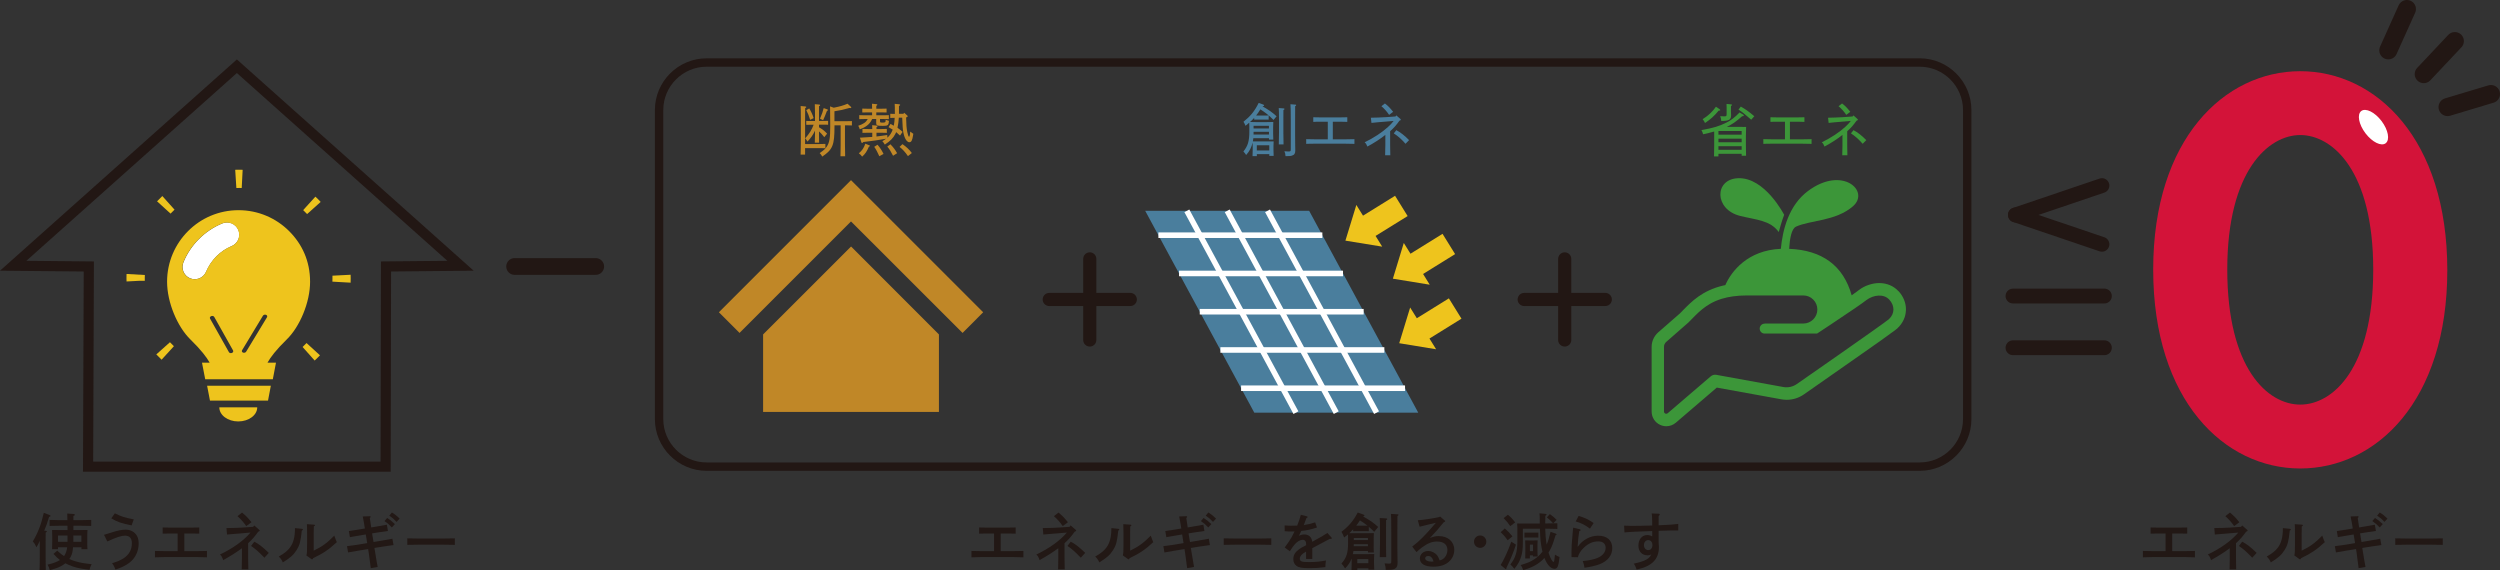 <?xml version="1.0" encoding="UTF-8"?>
<svg id="_レイヤー_2" data-name="レイヤー 2" xmlns="http://www.w3.org/2000/svg" viewBox="0 0 583.54 133.1">
  <rect x="0" y="0" width="583.54" height="133.1" fill="#333333" stroke="none"/>
  <defs>
    <style>
      .cls-1 {
        fill: #fff;
      }

      .cls-2 {
        stroke-width: 4.22px;
      }

      .cls-2, .cls-3, .cls-4, .cls-5, .cls-6, .cls-7, .cls-8 {
        fill: none;
      }

      .cls-2, .cls-3, .cls-4, .cls-5, .cls-7, .cls-8 {
        stroke: #221714;
      }

      .cls-2, .cls-3, .cls-5, .cls-7 {
        stroke-linecap: round;
        stroke-linejoin: round;
      }

      .cls-9 {
        fill: #221815;
      }

      .cls-10 {
        fill: #eec41d;
      }

      .cls-11 {
        fill: #3c9639;
      }

      .cls-3 {
        stroke-width: 3.07px;
      }

      .cls-12 {
        fill: #4a7e9d;
      }

      .cls-4 {
        stroke-width: 2.37px;
      }

      .cls-4, .cls-6, .cls-8 {
        stroke-miterlimit: 10;
      }

      .cls-13 {
        fill: #d31339;
      }

      .cls-5 {
        stroke-width: 3.46px;
      }

      .cls-14 {
        fill: #c08727;
      }

      .cls-6 {
        stroke: #fff;
        stroke-width: 1.3px;
      }

      .cls-7 {
        stroke-width: 3.91px;
      }

      .cls-8 {
        stroke-width: 1.96px;
      }
    </style>
  </defs>
  <g id="_レイヤー_1-2" data-name="レイヤー 1">
    <g>
      <g>
        <g>
          <path class="cls-11" d="m443.13,67.97c-.56-.62-1.24-1.09-2-1.41-.77-.32-1.6-.49-2.47-.49s-1.67.16-2.47.42c-.79.27-1.56.65-2.22,1.16l-.07.05h-.03s-.06.07-.06.07c-.07.06-.21.17-.4.3-.3.22-.71.51-1.2.86-1.95-6.96-6.92-10.54-14.59-10.85.14-2.4.55-4.7,1.6-5.18,3.26-1.51,9.3-1.26,13.31-4.77,4.02-3.53-2.51-9.55-10.55-3.52-4.44,3.32-5.89,9.02-6.3,13.47-7.79.33-11.57,5.3-12.96,8.47-.18.04-.35.07-.52.11-2.4.57-4.26,1.5-5.77,2.56-1.5,1.06-2.64,2.24-3.65,3.26-.2.22-.4.43-.62.64l-5.12,4.47c-.96.86-1.52,2.08-1.52,3.37v15.11c0,1.33.78,2.56,2,3.11.45.2.93.31,1.42.31.82,0,1.62-.3,2.23-.83l9.56-8.19,15.05,2.73c.4.07.83.12,1.26.12,1.46,0,2.87-.45,4.06-1.29,1.06-.74,6.06-4.23,11.01-7.7,2.49-1.73,4.96-3.46,6.9-4.84.96-.69,1.79-1.29,2.44-1.77.33-.22.61-.43.82-.59.22-.17.38-.29.5-.4h0s.04-.03.04-.03h.02s.04-.06.04-.06c.63-.58,1.13-1.25,1.47-1.99.35-.74.52-1.55.54-2.36v-.08c0-1.55-.62-3.05-1.73-4.25Zm-2.24,6.54c-1.47,1.23-21.48,15.13-21.48,15.13-.92.64-2.04.89-3.13.7l-15.67-2.85c-.47-.08-.93.04-1.29.35l-10.05,8.61c-.16.13-.38.17-.57.08-.17-.08-.3-.27-.3-.46v-15.11c0-.45.2-.88.54-1.17l5.2-4.55c2.02-2.03,3.9-4.31,7.72-5.49,1.6-.49,3.53-.79,5.95-.79h13.11c1.81,0,3.28,1.47,3.28,3.28s-1.47,3.28-3.28,3.28h-9.01l.04.02c-.65-.02-1.18.48-1.21,1.12-.02.65.48,1.19,1.12,1.2h.05s12.22,0,12.22,0c0,0,5.27-3.46,8.74-5.84,1.33-.91,2.4-1.67,2.81-2,1.61-1.2,4.02-1.5,5.31-.08,1.3,1.41,1.31,3.28-.1,4.57Z"/>
          <path class="cls-11" d="m406.14,50.39c3.86.96,7.03,1,9.05,3.77,0,0,.75-2.76,1.26-4.02,0,0-4.51-8.83-10.8-8.54-5.53.25-5.53,7.28.5,8.79Z"/>
        </g>
        <g>
          <polygon class="cls-14" points="221.12 64.52 209.35 52.75 198.64 42.05 187.94 52.75 176.16 64.53 167.8 72.89 172.62 77.71 180.98 69.34 192.76 57.57 198.64 51.69 204.53 57.57 216.3 69.34 224.68 77.71 229.49 72.89 221.12 64.52"/>
          <polygon class="cls-14" points="178.12 78.06 178.12 96.15 200.9 96.15 209.2 96.15 219.16 96.15 219.16 78.06 198.65 57.54 178.12 78.06"/>
        </g>
        <g>
          <polygon class="cls-4" points="107.49 62.03 93.33 49.39 73.4 31.62 55.29 15.46 37.17 31.62 17.24 49.4 3.08 62.03 20.73 62.2 20.56 108.93 90.01 108.93 90.1 62.2 107.49 62.03"/>
          <g>
            <path class="cls-1" d="m51.88,52.15c-2.04.84-3.86,2.07-5.43,3.63-1.57,1.57-2.8,3.4-3.63,5.43-.61,1.46.08,3.13,1.55,3.75.36.15.73.21,1.1.21,1.13,0,2.19-.67,2.65-1.77.56-1.32,1.37-2.52,2.4-3.57,1.04-1.03,2.23-1.84,3.57-2.4,1.46-.6,2.16-2.28,1.56-3.74-.61-1.47-2.29-2.15-3.75-1.55Z"/>
            <polygon class="cls-10" points="49.01 93.51 62.56 93.51 63.22 90.03 48.34 90.03 49.01 93.51"/>
            <path class="cls-10" d="m55.61,98.37c2.45,0,4.43-1.47,4.43-3.29h-8.85c0,1.82,1.98,3.29,4.42,3.29Z"/>
            <path class="cls-10" d="m36.49,82.73c.4.42.81.83,1.23,1.23l2.87-3.15c-.31-.3-.62-.61-.92-.93l-3.18,2.84Z"/>
            <path class="cls-10" d="m29.54,63.95c-.01.32-.02.65-.02.97,0,.26,0,.51.02.78l3.04-.16h1.22c0-.21-.01-.41-.01-.62,0-.24,0-.49.02-.73l-4.25-.24Z"/>
            <path class="cls-10" d="m40.73,48.93l-2.84-3.17c-.43.4-.84.81-1.23,1.23l3.15,2.87c.3-.32.61-.62.93-.92Z"/>
            <path class="cls-10" d="m55.7,43.87c.24,0,.48,0,.72.01l.22-4.25c-.31-.01-.63-.02-.94-.02-.26,0-.54,0-.8.02l.27,4.25c.18,0,.35,0,.53,0Z"/>
            <path class="cls-10" d="m81.85,64.13l-4.25.22c0,.2,0,.41,0,.61,0,.26,0,.52-.01.78l4.25.24c.01-.34.02-.68.02-1.02,0-.27,0-.55-.02-.83Z"/>
            <path class="cls-10" d="m70.76,49.04c.32.3.63.61.92.93l3.17-2.84c-.39-.42-.8-.84-1.23-1.23l-2.86,3.15Z"/>
            <path class="cls-10" d="m70.62,80.98l2.83,3.18c.42-.39.84-.8,1.24-1.22l-3.14-2.87c-.3.32-.61.63-.92.92Z"/>
            <path class="cls-10" d="m67.49,53.95c-3.02-3.02-7.2-4.89-11.81-4.89s-8.78,1.86-11.79,4.89c-3.03,3.03-4.89,7.21-4.89,11.81,0,4.84,2.42,10.53,5.45,13.48,2.5,2.44,3.81,4.19,4.49,5.41h-1.79l.75,3.88h15.78l.74-3.88h-1.98c.67-1.22,1.98-2.97,4.48-5.41,3.04-2.95,5.46-8.64,5.46-13.48s-1.87-8.79-4.89-11.81Zm-13.35,28.43c-.06.02-.11.03-.17.04-.22.03-.45-.06-.54-.23l-4.4-7.82c-.12-.22,0-.47.27-.58.28-.11.59-.02.71.19l4.39,7.82c.12.21,0,.47-.26.59Zm-.08-24.94c-1.34.55-2.53,1.36-3.57,2.4-1.03,1.04-1.84,2.24-2.4,3.57-.45,1.11-1.52,1.77-2.65,1.77-.36,0-.74-.07-1.1-.21-1.46-.62-2.15-2.28-1.55-3.75.83-2.04,2.06-3.86,3.63-5.43,1.58-1.57,3.39-2.79,5.43-3.63,1.46-.6,3.13.08,3.75,1.55.6,1.46-.1,3.14-1.56,3.74Zm8.26,16.61l-4.86,8.03c-.11.18-.33.27-.55.26-.06,0-.11-.02-.17-.03-.26-.1-.37-.35-.23-.57l4.86-8.04c.13-.22.45-.32.71-.22.27.09.37.35.24.57Z"/>
          </g>
        </g>
        <g>
          <path class="cls-9" d="m9.28,126.23c-.22.54-.42.92-.77,1.51-.33-.71-.47-.94-.85-1.37,1.2-1.99,1.99-4.07,2.56-6.68l1.37.53c.12.04.2.11.2.2,0,.11-.05.14-.34.24-.41,1.41-.62,2-1.13,3.21l.39.03c.14.02.23.07.23.14,0,.09-.08.17-.28.29-.01.72-.01,1.4-.01,2.44v3.4c0,1.28.01,2.3.04,2.93h-1.47c.04-.65.06-1.62.06-2.93v-3.94Zm4.26,1.51v.45h-1.39c.03-.33.04-.8.04-1.52v-1.7c0-.45-.03-1-.04-1.26.5.01.95.01,1.57.01h2.04c0-.33-.01-.67-.01-1h-1.9c-.74,0-1.68.01-2.27.04v-1.41c.6.03,1.53.06,2.27.06h1.88c0-.73-.02-1.27-.03-1.55l1.45.11c.2.01.33.1.33.2,0,.11-.03.13-.35.26v.98h1.88c.65,0,1.67-.03,2.28-.06v1.41c-.62-.03-1.63-.04-2.28-.04h-1.88v1h1.7c.64,0,1.08,0,1.59-.01-.03.26-.05.8-.05,1.26v1.73c0,.67.01,1.16.05,1.49h-1.41v-.45h-1.96c-.07.99-.22,1.54-.49,2.11-.1.21-.23.43-.38.63.43.2.89.37,1.35.51,1.09.34,2.01.5,3.87.7-.27.51-.32.63-.52,1.32-2.21-.3-2.9-.45-3.85-.77-.66-.23-1.25-.48-1.77-.76-.33.27-.71.51-1.1.71-.64.33-1.38.59-2.54.91-.15-.62-.18-.69-.52-1.3,1.25-.3,2.19-.63,2.89-1.08-.21-.17-.43-.34-.63-.53-.21-.2-.23-.21-.88-.9l.88-.77c.06.06.1.09.6.54.28.25.63.51.99.74.44-.6.63-1.33.73-2.06h-2.12Zm2.22-2.73h-2.22v1.46h2.22v-1.46Zm3.24,0h-1.88c0,.48,0,.97,0,1.46h1.88v-1.46Z"/>
          <path class="cls-9" d="m24.29,124.83c.59-.17.79-.23,1.3-.4,1.93-.62,2.77-.8,3.74-.8,1.16,0,2.13.54,2.64,1.45.27.49.4,1.04.4,1.79,0,1.86-.84,3.51-2.24,4.54-.87.63-1.89,1.14-3.2,1.54-.2-.61-.38-.96-.77-1.49,1.32-.39,1.91-.67,2.64-1.12,1.32-.84,1.98-2.01,1.98-3.54,0-1.17-.54-1.77-1.61-1.77-.83,0-2.02.38-4.12,1.36l-.77-1.56Zm6.43-2.2c-2.22-.41-3.39-.82-4.75-1.64l.84-1.17c1.46.73,2.38,1.03,4.41,1.41l-.5,1.4Z"/>
          <path class="cls-9" d="m41.47,124.53h-1.79c-.48,0-1.27.02-1.71.03v-1.44c.43.01,1.17.03,1.71.03h5.12c.54,0,1.29-.02,1.71-.03v1.44c-.44-.01-1.23-.03-1.71-.03h-1.78v4.11h3.01c.65,0,1.67-.01,2.28-.04v1.49c-.61-.03-1.63-.06-2.28-.06h-7.59c-.73,0-1.67.03-2.27.06v-1.49c.6.03,1.55.04,2.27.04h3.02v-4.11Z"/>
          <path class="cls-9" d="m59.34,122.64l1.13.99c.12.1.16.14.16.21,0,.12-.1.19-.36.27-.64.94-1.51,1.94-2.35,2.68v3.61c0,1.08.02,1.98.05,2.51h-1.55c.03-.55.05-1.36.05-2.51v-2.43c-1.27.94-2.73,1.87-4.37,2.77-.25-.72-.43-1.03-.76-1.31,3.03-1.43,5.53-3.23,7.13-5.12l-1.74.15c-2.14.2-2.46.18-3.74.31l-.13-1.51c1.77-.03,2.77-.05,3.75-.12l2.49-.17.25-.33Zm-2.84-3c.96.8,1.37,1.22,2.2,2.26l-1.22.9c-.67-.96-1.24-1.59-2.05-2.32l1.06-.84Zm2.86,6.8c1.02.51,1.95,1.23,3.38,2.61l-1.02,1.13c-1.55-1.58-1.96-1.94-3.12-2.74l.76-1Z"/>
          <path class="cls-9" d="m70.54,123.44c.09.02.17.09.17.16,0,.09-.08.16-.27.26-.25,2.48-.5,3.41-1.17,4.48-.73,1.17-1.5,1.87-3.26,2.94-.18-.5-.48-.93-.94-1.37,1.4-.81,1.98-1.29,2.6-2.09.81-1.08,1.18-2.48,1.18-4.48v-.07l1.68.17Zm.98,6.21c.13-.45.16-1.03.16-2.66v-2.5c0-1.1-.02-1.71-.05-2.14l1.64.11c.18.01.26.06.26.15,0,.07-.08.14-.28.27-.01.23-.03.77-.03,1.61v4.04c2.03-.98,3.14-1.8,4.81-3.51.26.74.36.98.59,1.53-1.92,1.77-3.16,2.6-5.53,3.74-.07.18-.14.27-.23.27-.05,0-.14-.03-.21-.09l-1.15-.83Z"/>
          <path class="cls-9" d="m89.35,126.14c1.17-.18,1.65-.27,2.24-.4l.26,1.49c-.43.04-1.72.23-2.26.32l-2.19.35.2,1.2c.33,2,.38,2.41.56,3.23l-1.61.29c-.13-1.13-.33-2.64-.45-3.38l-.17-1.08-2.44.4c-1.09.17-1.21.2-2.24.39l-.25-1.47c1.11-.13,1.64-.2,2.25-.3l2.46-.41-.33-2.02-1.73.29c-.53.09-.56.09-1.34.23-.37.07-.5.09-.64.11l-.24-1.44c.37-.04,1-.13,1.99-.29l1.74-.29c0-.23-.42-2.58-.49-2.81l1.62-.06c.19,0,.24.06.24.14,0,.07-.04.12-.21.28.1.69.24,1.6.33,2.2l1.71-.29c.59-.1,1.49-.25,1.95-.35l.24,1.47c-1,.12-1.59.22-1.97.28l-1.73.28.34,2.01,2.17-.36Zm1.02-5.24c.67.42,1.11.76,1.81,1.43l-.71.79c-.67-.7-.98-.98-1.73-1.49l.63-.73Zm1.11-1.29c.67.42,1.12.76,1.8,1.44l-.71.77c-.66-.7-.97-.97-1.71-1.47l.63-.74Z"/>
          <path class="cls-9" d="m106.17,127.18c-.67-.01-1.8-.04-2.56-.04h-5.98c-.7,0-1.94.03-2.56.04v-1.52c.58.01,1.83.04,2.56.04h5.98c.78,0,1.91-.01,2.56-.04v1.52Z"/>
        </g>
        <g>
          <path class="cls-9" d="m232.04,124.53h-1.79c-.48,0-1.28.02-1.71.03v-1.44c.43.01,1.17.03,1.71.03h5.12c.54,0,1.29-.02,1.71-.03v1.44c-.44-.01-1.24-.03-1.71-.03h-1.79v4.11h3.02c.65,0,1.67-.01,2.28-.04v1.49c-.61-.03-1.63-.06-2.28-.06h-7.59c-.72,0-1.67.03-2.26.06v-1.49c.6.03,1.54.04,2.26.04h3.02v-4.11Z"/>
          <path class="cls-9" d="m249.91,122.64l1.13.99c.12.1.15.14.15.21,0,.12-.1.19-.35.27-.64.94-1.51,1.94-2.36,2.68v3.61c0,1.08.02,1.98.05,2.51h-1.55c.03-.55.04-1.36.04-2.51v-2.43c-1.27.94-2.73,1.87-4.37,2.77-.24-.72-.43-1.03-.75-1.31,3.02-1.43,5.52-3.23,7.12-5.12l-1.75.15c-2.14.2-2.45.18-3.74.31l-.13-1.51c1.77-.03,2.77-.05,3.76-.12l2.48-.17.25-.33Zm-2.84-3c.96.8,1.37,1.22,2.2,2.26l-1.21.9c-.67-.96-1.24-1.59-2.06-2.32l1.07-.84Zm2.85,6.8c1.03.51,1.95,1.23,3.39,2.61l-1.03,1.13c-1.54-1.58-1.95-1.94-3.12-2.74l.76-1Z"/>
          <path class="cls-9" d="m261.1,123.44c.09.02.17.09.17.16,0,.09-.07.16-.25.26-.26,2.48-.49,3.41-1.17,4.48-.73,1.17-1.51,1.87-3.26,2.94-.19-.5-.49-.93-.95-1.37,1.4-.81,1.98-1.29,2.6-2.09.81-1.08,1.17-2.48,1.17-4.48v-.07l1.68.17Zm.98,6.21c.13-.45.16-1.03.16-2.66v-2.5c0-1.1-.01-1.71-.04-2.14l1.64.11c.17.01.25.06.25.15,0,.07-.07.14-.27.27-.02.23-.03.77-.03,1.61v4.04c2.03-.98,3.14-1.8,4.82-3.51.25.74.35.98.58,1.53-1.91,1.77-3.15,2.6-5.52,3.74-.07.18-.14.27-.22.27-.06,0-.15-.03-.21-.09l-1.15-.83Z"/>
          <path class="cls-9" d="m279.92,126.14c1.17-.18,1.65-.27,2.24-.4l.25,1.49c-.43.04-1.71.23-2.25.32l-2.2.35.2,1.2c.33,2,.39,2.41.55,3.23l-1.61.29c-.13-1.13-.33-2.64-.45-3.38l-.17-1.08-2.44.4c-1.08.17-1.21.2-2.24.39l-.25-1.47c1.12-.13,1.64-.2,2.25-.3l2.46-.41-.33-2.02-1.72.29c-.53.09-.56.09-1.34.23-.37.07-.5.09-.63.11l-.24-1.44c.37-.04,1-.13,1.98-.29l1.75-.29c0-.23-.43-2.58-.49-2.81l1.63-.06c.18,0,.24.06.24.14,0,.07-.04.12-.21.28.1.69.24,1.6.33,2.2l1.71-.29c.58-.1,1.49-.25,1.95-.35l.24,1.47c-1,.12-1.58.22-1.97.28l-1.73.28.33,2.01,2.17-.36Zm1.02-5.24c.67.42,1.11.76,1.81,1.43l-.71.79c-.67-.7-.99-.98-1.73-1.49l.63-.73Zm1.11-1.29c.67.42,1.11.76,1.8,1.44l-.71.77c-.66-.7-.97-.97-1.71-1.47l.63-.74Z"/>
          <path class="cls-9" d="m296.74,127.18c-.67-.01-1.8-.04-2.56-.04h-5.98c-.7,0-1.94.03-2.56.04v-1.52c.58.01,1.83.04,2.56.04h5.98c.79,0,1.91-.01,2.56-.04v1.52Z"/>
          <path class="cls-9" d="m307.39,123.13c-1.32.44-2.33.68-3.65.8-.17.37-.29.63-.44.92-.07.12-.09.14-.13.23.44-.23.83-.33,1.29-.33,1.04,0,1.73.64,1.84,1.71,2.13-1.17,2.54-1.41,3.54-2.06l.9,1c.07.09.11.17.11.24,0,.1-.07.16-.2.16-.07,0-.15,0-.25-.02-.86.48-1.17.63-2.53,1.34-.51.27-1.35.72-1.56.83v2.52h-1.45v-1.71s-.08.06-.23.13c-.8.45-1.23.96-1.23,1.5,0,.66.43.81,2.16.81,1.41,0,2.52-.1,3.94-.37-.1.67-.12.86-.14,1.55-1.88.21-2.37.24-3.65.24-1.83,0-2.53-.13-3.1-.55-.48-.36-.73-.87-.73-1.56,0-.91.4-1.61,1.3-2.27.45-.33.6-.41,1.36-.81.17-.09.29-.16.33-.17v-.12c0-.41-.04-.64-.14-.81-.13-.2-.37-.33-.65-.33-.6,0-1.29.4-1.88,1.08-.27.3-.62.78-1.13,1.59l-1.2-.87c.16-.21.22-.32.97-1.37.35-.48.96-1.56,1.33-2.38-.29.01-.5.01-.78.01-.56,0-.87-.01-1.52-.06l-.02-1.36c.71.06,1.08.07,1.54.07.18,0,.99-.01,1.4-.03.4-1,.74-2.04.84-2.52l1.45.37c.07.01.14.09.14.16,0,.09-.08.15-.27.22-.13.32-.17.48-.34.89-.08.21-.13.33-.21.57-.04.11-.06.14-.07.2.88-.13,1.64-.32,2.65-.64l.43,1.21Z"/>
          <path class="cls-9" d="m315.84,123.56c-.29.3-.58.6-.88.89.35,0,.73.01,1.22.01h2.91c.65,0,1.08-.01,1.59-.03-.03.25-.04.8-.04,1.26v1.79c0,.67,0,1.14.04,1.48h-1.37v-.34h-3.39l-.13.72h3.39c.74,0,.97,0,1.59-.02-.03.26-.05.8-.05,1.26v.9c0,.67.02,1.16.05,1.49h-1.37v-.31h-2.57v.38h-1.37c.03-.33.04-.82.04-1.52v-1.17c-.33.89-.84,1.64-1.54,2.34-.29-.48-.45-.7-.84-1.15,1.16-1.31,1.54-2.47,1.54-4.74v-1.1c0-.32,0-.69-.02-.96-.28.24-.58.47-.9.72-.26-.69-.31-.82-.63-1.32,1.77-1.37,2.74-2.51,3.81-4.51l1.27.45c.2.06.28.14.28.24s-.06.16-.31.22c1.73.97,2.48,1.5,3.53,2.47l-.93,1.13c-.42-.44-.82-.81-1.26-1.17v1.02c-.22-.02-.57-.02-.84-.02h-1.95c-.28,0-.65,0-.86.02v-.4Zm.16,3.47c0,.16,0,.3-.02.46h3.32v-.46h-3.3Zm3.3-.97v-.49h-3.3v.49h3.3Zm-.1-3.36c-.57-.44-1.17-.86-1.77-1.24-.27.43-.56.84-.86,1.24h2.63Zm.19,8.76v-.97h-2.57v.97h2.57Zm4.18-10.46c.14,0,.23.07.23.15,0,.07-.07.16-.27.27-.01.51-.01.92-.01,2.46v3.24c0,1.29.01,2.31.04,2.93h-1.5c.03-.64.05-1.61.05-2.93v-3.24c0-1.63-.01-2.53-.06-2.97l1.53.09Zm2.67-.96c.11.02.2.07.2.14,0,.09-.07.16-.25.27-.02.5-.02.7-.02,3.68v3.78c0,.64,0,1.06.03,2.49,0,.33.02.73.02.87,0,.76-.13,1.11-.47,1.37-.4.3-.79.38-2.29.38-.03-.63-.07-.84-.27-1.52.42.04.68.06.99.06.52,0,.57-.06.57-.6v-6.82c0-2.34-.02-3.75-.08-4.19l1.57.1Z"/>
          <path class="cls-9" d="m330.93,121.44c1.22-.07,3.64-.44,5.01-.75l.2-.13,1.05.91c.11.1.14.14.14.2,0,.09-.07.13-.2.17l-.13.05c-1.22,1.51-1.83,2.21-3.23,3.69.84-.34,1.34-.45,2.06-.45,2.14,0,3.62,1.3,3.62,3.21,0,1.13-.46,2.1-1.3,2.82-.89.76-2.04,1.11-3.58,1.11-2.03,0-3.15-.68-3.15-1.93,0-.98.83-1.73,1.93-1.73.82,0,1.65.41,2.15,1.08.2.29.3.49.55,1.13.55-.17.83-.33,1.14-.67.41-.46.66-1.1.66-1.76,0-1.27-.87-1.99-2.44-1.99-1.15,0-2.19.42-3.53,1.41-.37.29-.64.5-1.25,1.06l-1-1.29c1.59-1.17,3.03-2.61,5.53-5.55-1.15.27-1.32.3-1.99.47l-.8.2c-.24.06-.82.2-1.01.25l-.43-1.54Zm2.42,8.34c-.42,0-.69.22-.69.53,0,.47.59.78,1.47.78.17,0,.18,0,.48-.04-.27-.91-.64-1.27-1.27-1.27Z"/>
          <path class="cls-9" d="m346.93,126.44c0,.8-.64,1.44-1.44,1.44s-1.44-.64-1.44-1.44.64-1.45,1.44-1.45,1.44.64,1.44,1.45Z"/>
          <path class="cls-9" d="m351.24,123.34c.74.64,1.21,1.13,1.79,1.86l-1.11.9c-.67-.9-.95-1.23-1.64-1.88l.97-.87Zm2.61,3.78c-.36,1.09-.53,1.55-1.01,2.73-.4.99-.58,1.36-.98,2.19-.14.28-.18.38-.24.51v.1c0,.12-.06.2-.14.2-.06,0-.07-.03-.19-.13l-1.01-.84c.76-1.23,1.73-3.3,2.48-5.44l1.08.68Zm-1.88-6.98c.7.59,1.07.98,1.7,1.8l-1.15.87c-.53-.78-.8-1.11-1.55-1.87l1-.8Zm3.49,3.27v3c0,1.64-.09,2.46-.39,3.47-.32,1.07-.74,1.85-1.6,2.9-.43-.53-.54-.68-.93-1.03,1.2-1.49,1.64-2.93,1.64-5.44v-2.87c0-.44-.02-1-.05-1.25.49.01.96.01,1.57.01h3.7v-.63c0-.9-.01-1.51-.06-1.76l1.41.14c.16.01.25.07.25.16,0,.1-.09.18-.29.28-.03.42-.03.72-.03,1.8.89,0,2.09-.03,2.83-.06v1.33c-.74-.03-2.02-.06-2.83-.06.03,1.24.13,2.48.33,3.71.34-.74.59-1.58.91-2.98l1.22.43c.11.04.2.11.2.17,0,.08-.1.17-.25.2-.57,1.91-.87,2.72-1.41,3.66-.07.13-.16.25-.23.39.04.17.1.32.16.48.34.97.78,1.71,1.01,1.69.16,0,.2-.22.33-1.69.42.26.52.31,1.07.56-.23,2.18-.49,2.75-1.17,2.75-.87,0-1.73-.94-2.36-2.54-.5.58-1.11,1.07-1.78,1.5-.85.53-1.57.85-3.17,1.36-.16-.53-.33-.86-.61-1.19,1.61-.5,2.18-.73,2.96-1.21.96-.59,1.52-1.1,2.14-1.93-.26-1.08-.44-2.26-.52-3.67-.04-.72-.06-.97-.07-1.68h-3.97Zm3.62,2.07c-.13-.01-.4-.01-.57-.01h-2.11c-.16,0-.43,0-.57.01v-1.17c.12,0,.37.01.57.01h2.11c.13,0,.42,0,.57-.01v1.17Zm-1.97,4.87h-1.11c.03-.34.03-.85.03-1.58v-1.27c0-.5-.03-1.09-.03-1.37.31.02.61.02,1.02.02h.86c.43,0,.71,0,1.04-.02-.04.29-.05.87-.05,1.37v.63c0,.79.01,1.37.05,1.76h-1.1v-.25h-.72v.73Zm.72-3.23h-.72v1.52h.72v-1.52Zm3.93-7.12c.64.44,1.09.83,1.58,1.34l-.81.83c-.53-.61-.84-.91-1.47-1.4l.7-.77Z"/>
          <path class="cls-9" d="m368.74,123.53c.13.03.2.11.2.21s-.09.17-.32.24c-.2,1.14-.29,2.17-.37,3.59h.07c1.07-1.56,2.88-2.53,4.73-2.53,2.04,0,3.28,1.08,3.28,2.88,0,1.7-1.02,3.01-2.93,3.77-.83.33-2.16.64-3.55.84-.07-.53-.21-1.07-.41-1.57,1.53-.15,2.53-.36,3.42-.72,1.2-.48,1.92-1.35,1.92-2.37,0-.96-.63-1.5-1.72-1.5-1.26,0-2.34.48-3.45,1.55-.65.62-1.17,1.47-1.31,2.15l-1.48-.03c-.01-.72-.01-.89-.01-1.21,0-1.04.07-2.27.24-4.02.04-.43.04-.55.09-1.08.01-.26.03-.43.06-.57l1.55.37Zm-.26-3.1c1.33.36,2.33.83,3.5,1.66l-.86,1.3c-1.05-.8-2-1.3-3.33-1.68l.68-1.27Z"/>
          <path class="cls-9" d="m387.12,119.89c.18,0,.3.09.3.2s-.06.18-.26.34c0,.51-.01.93-.01,1.19v.99c2.58-.11,3.47-.17,4.58-.32v1.53h-1.77c-.62,0-1.45.03-2.81.08v2.7c.04.34.07.74.07,1.04,0,2.89-1.59,4.52-5.2,5.31-.17-.56-.38-.98-.68-1.38,1.39-.32,1.78-.43,2.44-.71.94-.41,1.36-.79,1.67-1.49-.3.2-.44.25-.88.25-1.31,0-2.14-.89-2.14-2.3s.84-2.43,2.03-2.43c.47,0,.83.09,1.19.32.01-.26.01-.4.01-.5,0-.04,0-.58-.01-.75-2.7.07-5.43.2-6.47.32l-.09-1.59c.81.04,1.17.06,1.72.06,1.43,0,2.84-.03,4.84-.09v-.94c-.03-1.05-.04-1.5-.12-1.87l1.57.06Zm-2.4,6.18c-.58,0-1,.49-1,1.17s.42,1.16,1.03,1.16c.56,0,.95-.47.95-1.17s-.4-1.16-.98-1.16Z"/>
        </g>
        <g>
          <path class="cls-14" d="m187.92,33.62h3.43c.51,0,.76,0,1.31-.03v1.01c-.37-.01-.93-.03-1.31-.03h-3.43v1.51h-1.04c.03-.59.05-1.51.05-2.71v-5.86c0-1.45-.01-2.35-.05-2.76l1.1.1c.14.01.23.07.23.13,0,.08-.08.14-.27.26-.02.64-.02.79-.02,2.26v6.11Zm2.31-3.11c-.48,1.03-.96,1.69-1.76,2.54-.2-.37-.29-.5-.52-.77.98-1.11,1.5-1.93,1.96-3.16h-.66c-.44,0-.7,0-1.06.01v-.9c.23.02.74.02,1.06.02h.98v-1.94c0-.98-.02-1.64-.04-1.99l1.03.09c.15.01.22.06.22.13s-.07.16-.27.26v3.43h1.06c.39,0,.59,0,1.06-.02v.9c-.28-.01-.71-.01-1.06-.01h-1.06v.61c.88.52,1.28.83,1.89,1.49l-.66.82c-.56-.69-.84-1.01-1.23-1.35v.69c0,.88,0,1.55.02,1.94h-1c.02-.45.04-1.06.04-1.94v-.86Zm-1.34-5.2c.5.83.73,1.34,1.03,2.26l-.82.4c-.25-.83-.54-1.58-.9-2.26l.69-.4Zm5.73-.17c1.57-.32,2.14-.49,3.21-.93l.78.71c.06.07.1.13.1.19,0,.06-.08.12-.2.12-.05,0-.12-.01-.25-.03-1.41.4-2.12.57-3.49.77v2.32h2.75c.52,0,.86-.01,1.33-.03v1.02c-.38-.01-.95-.03-1.33-.03h-.29v4.52c0,1.39.01,2.02.04,2.71h-1.09c.03-.59.04-1.5.04-2.71v-4.52h-1.44v.31c0,4.33-.41,5.34-2.85,6.99-.25-.44-.34-.55-.61-.82.99-.68,1.34-1,1.68-1.54.61-.92.79-1.97.79-4.66,0-1.85-.02-3.4-.04-4.7l.87.32Zm-1.53.39c.14.04.19.1.19.16s-.08.11-.25.18c-.42,1.1-.58,1.51-.9,2.19l-.73-.36c.47-1.1.67-1.67.86-2.47l.83.29Z"/>
          <path class="cls-14" d="m205.41,27.79v.53c0,.25.07.3.58.3.63,0,.74-.05.74-.65.17.07.43.14.77.23-.08,1.03-.2,1.18-1.39,1.18-1.45,0-1.59-.07-1.59-.76v-.84h-.94c-.39.76-.65,1.1-1.14,1.48-.5.4-.95.63-1.76.92-.12-.42-.18-.55-.36-.82,1.26-.44,1.79-.79,2.23-1.58h-.68c-.52,0-.76,0-1.31.03v-.93c.37.03.93.03,1.31.03h1.69v-.68h-.96c-.52,0-.77,0-1.33.03v-.91c.37.01.93.03,1.33.03h.96c0-.74,0-.94-.02-1.17l1,.1c.17,0,.25.07.25.14,0,.06-.06.14-.25.25v.68h1.09c.52,0,.76-.02,1.31-.03v.91c-.37-.03-.93-.03-1.31-.03h-1.09v.68h1.61c.52,0,.76,0,1.32-.03v.93c-.37-.01-.93-.03-1.32-.03h-.74Zm-2.49,6.12c.09.04.13.08.13.15s-.05.12-.23.17c-.49,1.14-.88,1.71-1.58,2.33-.3-.4-.46-.55-.78-.77.78-.67,1.16-1.22,1.52-2.26l.93.39Zm7.94-7.34l.2-.25.69.62c.09.08.12.14.12.2,0,.09-.07.16-.21.21l-.16.05c.02,1.56.1,2.61.28,3.44.13.65.29,1.08.41,1.08.03,0,.07-.03.08-.06.1-.2.15-.51.17-.95l.02-.2c.14.12.33.25.72.52l-.04.26c-.19,1.26-.4,1.71-.9,1.71-.39,0-.84-.48-1.11-1.25-.22-.62-.37-1.36-.43-2.3-.06-.73-.1-1.64-.11-2.18h-.79c-.05.8-.14,1.59-.31,2.36.41.28.73.54,1.19.95l-.6.87c-.34-.32-.63-.59-.9-.81-.07.15-.12.28-.2.43-.5.97-1.11,1.59-2.45,2.48-.31-.5-.36-.57-.58-.78.35-.21.62-.41.88-.59-1.99.36-2.75.45-5.32.77-.14.16-.22.23-.28.23-.06,0-.16-.08-.18-.19l-.33-1.05c1.15-.05,2.03-.11,2.88-.18v-.98h-.96c-.52,0-.77,0-1.33.03v-.92c.37.01.93.03,1.33.03h.96v-.05c0-.42,0-.62-.02-.85l1,.09c.17.01.25.06.25.14,0,.08-.06.14-.25.26v.41h1.11c.52,0,.76,0,1.31-.03v.92c-.37-.02-.93-.03-1.31-.03h-1.11v.88c.75-.08,1.52-.2,2.51-.35l.04.63c.61-.53.95-1.15,1.24-1.88-.29-.2-.6-.37-.97-.58l.46-.76c.28.16.55.29.76.42.13-.61.18-1.22.21-1.84-.33,0-.58.02-1.03.03v-.97c.39.02.77.03,1.07.03v-.69c0-.68,0-1.17-.04-1.66l.98.09c.2.02.3.08.3.17,0,.08-.07.15-.28.22v1.85h1.06Zm-5.61,9.9c-.38-.87-.79-1.64-1.19-2.2l.77-.49c.67.81.98,1.29,1.4,2.15l-.98.54Zm3.2-.12c-.52-1.02-.81-1.49-1.34-2.14l.73-.53c.72.76,1.08,1.22,1.56,2.08l-.95.6Zm2.2-2.71c.94.66,1.63,1.31,2.19,2.08l-.91.72c-.6-.89-1.3-1.66-1.96-2.15l.69-.65Z"/>
        </g>
        <g>
          <path class="cls-11" d="m406.77,29.64c.35,0,.51,0,.8-.02-.03.43-.05,1.28-.05,2.1v2.31c.03,1.18.01,1.72.04,2.32h-1.03v-.45h-5.42v.6h-1.03c.03-.54.04-1.22.04-2.32v-3.48c-.85.25-1.72.45-2.59.64-.11-.42-.17-.59-.39-.97,2.86-.52,4.21-.93,5.9-1.79,1.09-.56,1.83-1.13,3.01-2.33l.77.46c.16.09.21.16.21.24,0,.13-.04.15-.4.19-1.39,1.24-2.35,1.9-3.58,2.48h3.72Zm-5.42-4.18c.12.1.18.16.18.23,0,.11-.06.13-.37.13-.95,1.18-1.91,2.05-3.18,2.89-.2-.42-.29-.57-.56-.89,1.37-.86,2.3-1.75,3.11-2.91l.82.55Zm-.24,5.98h5.42v-.86h-5.42v.86Zm0,.92v.85h5.42v-.85h-5.42Zm0,1.76v.84h5.42v-.84h-5.42Zm2.94-7.1c0,.93-.54,1.22-2.28,1.22-.03-.46-.07-.65-.25-1.12.39.03.59.04.93.04.5,0,.57-.07.57-.54v-1.51c0-.42,0-.62-.02-.85l1.05.1c.16.01.23.05.23.13,0,.08-.06.14-.25.26v.56s0,.74,0,.74c0,.23.03.33.03.71v.26Zm2.29-2.14c1.22.7,1.88,1.18,3.14,2.25l-.72.81c-1.64-1.44-2.07-1.78-2.97-2.35l.54-.71Z"/>
          <path class="cls-11" d="m411.6,32.48c.55.02,1.42.04,2.1.04h2.94v-4.11h-1.8c-.64,0-.93,0-1.59.04v-1.08c.39.02,1.08.03,1.59.03h4.75c.66,0,1.05-.01,1.59-.03v1.08c-.41-.03-1.15-.04-1.59-.04h-1.79v4.11h2.93c.85,0,1.23-.02,2.12-.04v1.1c-.57-.03-1.51-.04-2.12-.04h-7.04c-.85,0-1.38,0-2.1.04v-1.1Z"/>
          <path class="cls-11" d="m432.42,27.2l.21-.26.89.79c.09.1.14.14.14.2,0,.1-.09.17-.32.25-.77,1.07-1.27,1.65-2.17,2.45v3.3c0,1.19.01,1.74.04,2.32h-1.2c.02-.51.05-1.25.05-2.32v-2.44c-.95.78-2.62,1.89-4.19,2.72-.25-.61-.34-.74-.64-.99,2.09-1.01,4.13-2.35,5.46-3.58.54-.5.92-.9,1.32-1.41l-1.89.16c-1.55.13-2.18.17-3.29.3l-.13-1.21c1.21-.03,2.27-.05,3.48-.13l2.24-.16Zm-2.45-3.05c.77.6,1.11.94,1.92,1.95l-.94.71c-.66-.94-1.04-1.35-1.8-2.02l.82-.64Zm2.67,6.23c.87.45,1.92,1.23,2.98,2.33l-.84.85c-1-1.12-1.66-1.7-2.74-2.43l.6-.75Z"/>
        </g>
        <g>
          <path class="cls-12" d="m292.74,27.51c-.29.34-.63.68-.96.96.41.02.84.03,1.25.03h2.72c.64,0,.94-.01,1.46-.03-.03.24-.04.74-.04,1.17v1.56c0,.7.02,1.02.04,1.38h-1.01v-.33h-3.65c-.03.25-.07.5-.11.75.46.01.92.01,1.38.01h2.01c.63,0,.94,0,1.46-.01-.03.24-.04.74-.04,1.17v.83c0,.7.01,1.02.04,1.38h-1.01v-.4h-2.91v.46h-1.01c.03-.31.04-.75.04-1.4v-.87c0-.29,0-.6-.03-.89-.25,1.14-.72,2.04-1.5,2.9-.22-.36-.33-.49-.64-.82,1.06-1.31,1.39-2.45,1.39-4.7v-1.02c0-.34,0-.67-.03-1-.26.24-.55.46-.87.72-.2-.48-.27-.64-.47-.94,1.68-1.36,2.54-2.4,3.55-4.4l.98.35c.2.06.28.13.28.22,0,.12-.08.16-.38.23.6.33,1.18.68,1.74,1.06.54.37,1.06.81,1.56,1.26l-.72.86c-.54-.56-1.1-1.08-1.72-1.54-.43-.33-.9-.64-1.35-.94-.29.51-.64.98-.99,1.45h2.14c.33,0,.52,0,.79-.02v.97c-.21,0-.51-.01-.79-.01h-1.8c-.35,0-.68,0-.79.01v-.41Zm-.14,3.26v.06c0,.19,0,.38,0,.57h3.6v-.63h-3.59Zm0-.78h3.59v-.63h-3.59v.63Zm.76,5.13h2.91v-1.22h-2.91v1.22Zm6.25-9.82c.14.01.22.07.22.14,0,.07-.07.15-.26.25-.01.48-.01.86-.01,2.28v3.01c0,1.19.01,2.13.04,2.72h-1.11c.03-.6.05-1.5.05-2.72v-3.01c0-1.45-.03-2.36-.06-2.75l1.13.08Zm2.75-.89c.12.01.19.07.19.13,0,.08-.05.15-.24.25-.01.47-.01.96-.01,3.42v3.51c0,.89.01,1.69.02,2.42.02.37.02.74.02.96,0,.72-.2,1.04-.77,1.22-.28.1-.59.12-1.51.13-.03-.53-.08-.71-.26-1.15.43.04.63.06.94.06.5,0,.55-.07.55-.54v-6.6c0-2.17-.03-3.49-.08-3.89l1.16.09Z"/>
          <path class="cls-12" d="m304.89,32.48c.56.02,1.42.04,2.1.04h2.94v-4.11h-1.8c-.63,0-.93,0-1.59.04v-1.08c.4.02,1.09.03,1.59.03h4.76c.66,0,1.05-.01,1.59-.03v1.08c-.41-.03-1.15-.04-1.59-.04h-1.79v4.11h2.93c.84,0,1.23-.02,2.12-.04v1.1c-.57-.03-1.51-.04-2.12-.04h-7.04c-.85,0-1.37,0-2.1.04v-1.1Z"/>
          <path class="cls-12" d="m325.72,27.2l.21-.26.91.79c.09.1.13.14.13.2,0,.1-.09.17-.32.25-.77,1.07-1.27,1.65-2.17,2.45v3.3c0,1.19.01,1.74.04,2.32h-1.21c.03-.51.05-1.25.05-2.32v-2.44c-.95.78-2.63,1.89-4.19,2.72-.25-.61-.34-.74-.65-.99,2.1-1.01,4.13-2.35,5.46-3.58.54-.5.93-.9,1.32-1.41l-1.9.16c-1.55.13-2.19.17-3.28.3l-.14-1.21c1.22-.03,2.27-.05,3.49-.13l2.24-.16Zm-2.46-3.05c.77.6,1.11.94,1.92,1.95l-.94.71c-.66-.94-1.03-1.35-1.8-2.02l.82-.64Zm2.66,6.23c.88.45,1.93,1.23,2.98,2.33l-.83.85c-.99-1.12-1.65-1.7-2.74-2.43l.6-.75Z"/>
        </g>
        <g>
          <line class="cls-3" x1="254.37" y1="60.43" x2="254.37" y2="79.36"/>
          <line class="cls-3" x1="244.91" y1="69.9" x2="263.83" y2="69.9"/>
        </g>
        <g>
          <line class="cls-3" x1="365.23" y1="60.43" x2="365.23" y2="79.36"/>
          <line class="cls-3" x1="355.77" y1="69.9" x2="374.7" y2="69.9"/>
        </g>
        <line class="cls-7" x1="120.12" y1="62.2" x2="139.05" y2="62.2"/>
        <line class="cls-5" x1="469.86" y1="81.17" x2="491.2" y2="81.17"/>
        <line class="cls-5" x1="469.86" y1="69.1" x2="491.2" y2="69.1"/>
        <g>
          <line class="cls-5" x1="470.43" y1="50.17" x2="490.63" y2="57.02"/>
          <line class="cls-5" x1="470.43" y1="50.17" x2="490.63" y2="43.32"/>
        </g>
        <path class="cls-13" d="m502.59,62.91c0-30.46,16.63-46.29,34.33-46.29s34.32,15.83,34.32,46.43-16.63,46.3-34.32,46.3-34.33-15.83-34.33-46.43Zm17.29,0c0,23.15,9.45,31.53,17.04,31.53s17.03-8.38,17.03-31.53-9.58-31.39-17.03-31.39-17.04,8.38-17.04,31.39Z"/>
        <path class="cls-1" d="m556.86,33.44c-1.04.78-3.15-.26-4.73-2.34-1.57-2.08-2-4.4-.97-5.19,1.04-.78,3.16.27,4.73,2.34,1.57,2.08,2,4.4.96,5.19Z"/>
        <g>
          <path class="cls-9" d="m505.48,124.53h-1.79c-.47,0-1.26.02-1.71.03v-1.44c.42.01,1.17.03,1.71.03h5.13c.54,0,1.28-.02,1.71-.03v1.44c-.44-.01-1.25-.03-1.71-.03h-1.79v4.11h3.02c.65,0,1.66-.01,2.28-.04v1.49c-.62-.03-1.63-.06-2.28-.06h-7.59c-.73,0-1.67.03-2.27.06v-1.49c.6.03,1.54.04,2.27.04h3.02v-4.11Z"/>
          <path class="cls-9" d="m523.35,122.64l1.13.99c.11.1.15.14.15.21,0,.12-.1.19-.35.27-.65.94-1.52,1.94-2.36,2.68v3.61c0,1.08.01,1.98.04,2.51h-1.54c.03-.55.04-1.36.04-2.51v-2.43c-1.27.94-2.72,1.87-4.37,2.77-.24-.72-.42-1.03-.76-1.31,3.03-1.43,5.52-3.23,7.13-5.12l-1.74.15c-2.14.2-2.45.18-3.74.31l-.13-1.51c1.77-.03,2.77-.05,3.75-.12l2.49-.17.26-.33Zm-2.84-3c.95.8,1.37,1.22,2.19,2.26l-1.21.9c-.67-.96-1.25-1.59-2.06-2.32l1.07-.84Zm2.85,6.8c1.03.51,1.95,1.23,3.38,2.61l-1.03,1.13c-1.54-1.58-1.95-1.94-3.11-2.74l.76-1Z"/>
          <path class="cls-9" d="m534.55,123.44c.08.02.17.09.17.16,0,.09-.07.16-.26.26-.25,2.48-.5,3.41-1.17,4.48-.72,1.17-1.5,1.87-3.26,2.94-.18-.5-.48-.93-.94-1.37,1.4-.81,1.98-1.29,2.6-2.09.81-1.08,1.17-2.48,1.17-4.48v-.07l1.69.17Zm.98,6.21c.13-.45.15-1.03.15-2.66v-2.5c0-1.1-.01-1.71-.05-2.14l1.65.11c.17.01.26.06.26.15,0,.07-.07.14-.27.27-.02.23-.03.77-.03,1.61v4.04c2.03-.98,3.15-1.8,4.81-3.51.25.74.36.98.59,1.53-1.91,1.77-3.16,2.6-5.53,3.74-.07.18-.14.27-.22.27-.06,0-.14-.03-.22-.09l-1.14-.83Z"/>
          <path class="cls-9" d="m553.36,126.14c1.17-.18,1.65-.27,2.23-.4l.26,1.49c-.43.04-1.71.23-2.26.32l-2.2.35.2,1.2c.33,2,.39,2.41.56,3.23l-1.61.29c-.13-1.13-.33-2.64-.44-3.38l-.17-1.08-2.45.4c-1.08.17-1.21.2-2.23.39l-.26-1.47c1.12-.13,1.64-.2,2.26-.3l2.46-.41-.33-2.02-1.72.29c-.52.09-.56.09-1.34.23-.38.07-.51.09-.63.11l-.24-1.44c.37-.04,1-.13,1.98-.29l1.74-.29c0-.23-.43-2.58-.5-2.81l1.63-.06c.19,0,.25.06.25.14,0,.07-.05.12-.22.28.1.69.25,1.6.33,2.2l1.72-.29c.58-.1,1.48-.25,1.95-.35l.25,1.47c-1,.12-1.59.22-1.97.28l-1.73.28.33,2.01,2.18-.36Zm1-5.24c.68.42,1.12.76,1.82,1.43l-.71.79c-.68-.7-.99-.98-1.73-1.49l.62-.73Zm1.12-1.29c.67.42,1.11.76,1.8,1.44l-.71.77c-.65-.7-.98-.97-1.72-1.47l.64-.74Z"/>
          <path class="cls-9" d="m570.18,127.18c-.67-.01-1.8-.04-2.55-.04h-5.98c-.71,0-1.95.03-2.56.04v-1.52c.58.01,1.83.04,2.56.04h5.98c.78,0,1.91-.01,2.55-.04v1.52Z"/>
        </g>
        <g>
          <polygon class="cls-12" points="331.04 96.32 292.77 96.32 267.31 49.21 305.58 49.21 331.04 96.32"/>
          <line class="cls-6" x1="277.03" y1="49.21" x2="302.49" y2="96.32"/>
          <line class="cls-6" x1="286.45" y1="49.21" x2="311.9" y2="96.32"/>
          <line class="cls-6" x1="295.86" y1="49.21" x2="321.31" y2="96.32"/>
          <line class="cls-6" x1="318.3" y1="72.76" x2="280.04" y2="72.76"/>
          <line class="cls-6" x1="313.48" y1="63.83" x2="275.21" y2="63.83"/>
          <line class="cls-6" x1="308.66" y1="54.9" x2="270.39" y2="54.9"/>
          <line class="cls-6" x1="327.96" y1="90.62" x2="289.69" y2="90.62"/>
          <line class="cls-6" x1="323.13" y1="81.69" x2="284.86" y2="81.69"/>
        </g>
        <path class="cls-10" d="m328.57,50.43l-7.49,4.64,1.55,2.5h-.01s-8.58-1.4-8.58-1.4l2.55-8.32h.01s1.55,2.49,1.55,2.49l7.48-4.64,2.94,4.74Z"/>
        <path class="cls-10" d="m339.65,59.31l-7.48,4.64,1.55,2.5h-.02s-8.58-1.4-8.58-1.4l2.54-8.32h.02s1.55,2.49,1.55,2.49l7.48-4.64,2.94,4.74Z"/>
        <path class="cls-10" d="m341.14,74.38l-7.48,4.64,1.55,2.5h-.02s-8.59-1.41-8.59-1.41l2.55-8.32h.01s1.55,2.49,1.55,2.49l7.48-4.64,2.94,4.74Z"/>
        <path class="cls-8" d="m459.18,97.83c0,6.11-4.99,11.09-11.09,11.09H164.93c-6.1,0-11.09-4.99-11.09-11.09V25.69c0-6.11,4.99-11.1,11.09-11.1h283.16c6.1,0,11.09,4.99,11.09,11.1v72.14Z"/>
      </g>
      <line class="cls-2" x1="557.47" y1="11.75" x2="561.81" y2="2.11"/>
      <line class="cls-2" x1="565.74" y1="17.3" x2="573" y2="9.59"/>
      <line class="cls-2" x1="571.3" y1="24.99" x2="581.43" y2="21.95"/>
    </g>
  </g>
</svg>